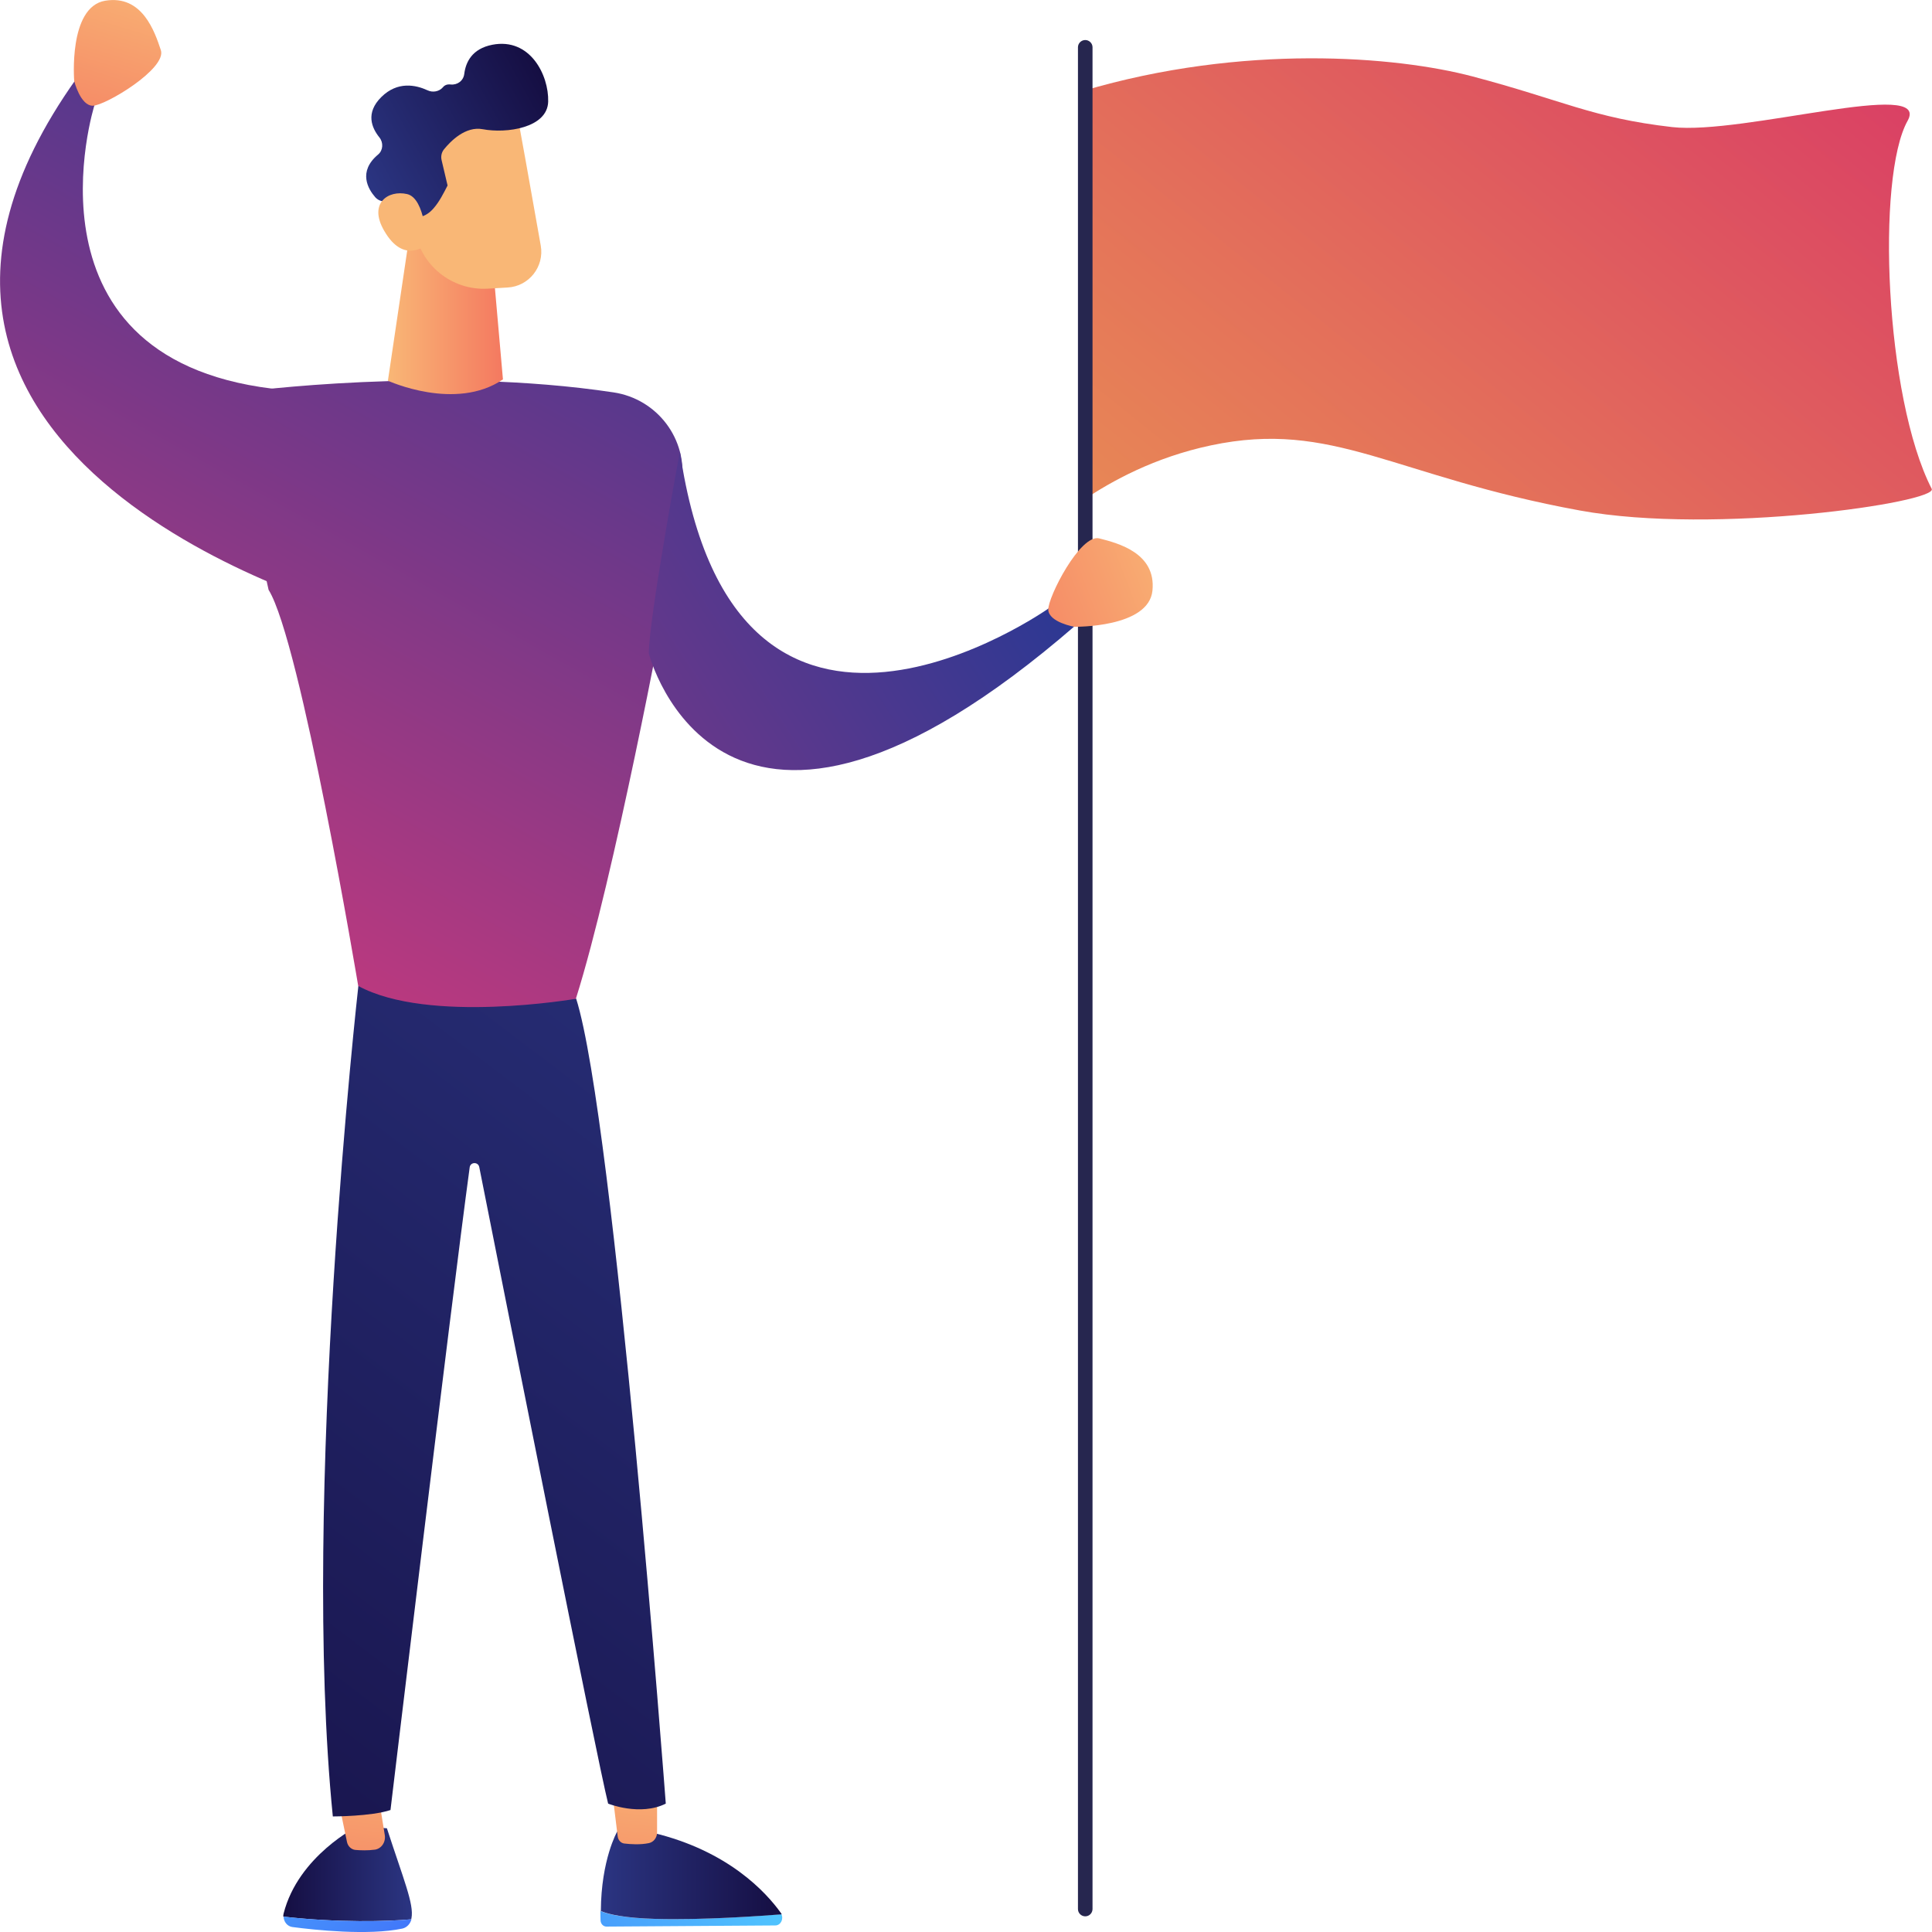 <svg width="133" height="133" viewBox="0 0 133 133" fill="none" xmlns="http://www.w3.org/2000/svg">
<path d="M74.561 6.258C85.585 2.992 96.107 3.874 101.354 5.257C107.563 6.895 109.617 8.121 115.118 8.749C120.001 9.298 132.98 5.355 131.32 8.317C129.158 12.182 129.748 27.336 132.98 33.652C133.452 34.574 118.076 36.85 108.762 35.143C95.921 32.799 91.784 28.875 83.355 30.661C79.464 31.485 76.507 33.132 74.62 34.398C75.495 25.06 73.706 15.595 74.561 6.258Z" fill="url(#paint0_linear)"/>
<path d="M74.709 131.921C74.433 131.921 74.207 131.696 74.207 131.421V3.256C74.207 2.982 74.433 2.756 74.709 2.756C74.984 2.756 75.21 2.982 75.21 3.256V131.431C75.2 131.705 74.984 131.921 74.709 131.921Z" fill="#26264F"/>
<path d="M19.502 131.941C19.502 131.872 19.502 131.803 19.522 131.735C20.534 127.743 24.651 125.703 24.651 125.703L26.635 125.86C27.775 129.371 28.512 131.087 28.325 132.049C28.315 132.078 28.315 132.098 28.306 132.127C26.665 132.274 23.305 132.372 19.502 131.941Z" fill="url(#paint1_linear)"/>
<path d="M28.325 132.127C28.237 132.451 28.001 132.696 27.696 132.765C25.368 133.255 21.674 132.863 20.121 132.657C19.777 132.608 19.532 132.294 19.522 131.941C23.324 132.372 26.684 132.274 28.325 132.127Z" fill="url(#paint2_linear)"/>
<path d="M23.02 122.623L23.884 126.791C23.943 127.095 24.179 127.321 24.464 127.35C24.808 127.38 25.309 127.399 25.81 127.331C26.262 127.262 26.567 126.811 26.488 126.321L25.889 122.623H23.02Z" fill="url(#paint3_linear)"/>
<path d="M45.106 132.098C42.994 132.039 41.893 131.794 41.333 131.558C41.333 131.764 41.333 131.98 41.343 132.206C41.353 132.441 41.53 132.627 41.746 132.627L53.369 132.549C53.742 132.549 53.958 132.117 53.791 131.774C52.259 131.901 48.378 132.186 45.106 132.098Z" fill="url(#paint4_linear)"/>
<path d="M53.811 131.784C53.801 131.754 53.782 131.725 53.762 131.696C52.74 130.264 50.127 127.409 44.959 126.173L42.483 126.095C42.483 126.095 41.382 128.008 41.363 131.558C41.933 131.794 43.023 132.039 45.136 132.098C48.407 132.186 52.288 131.902 53.811 131.784Z" fill="url(#paint5_linear)"/>
<path d="M42.021 122.348C42.051 122.535 42.385 125.34 42.522 126.419C42.552 126.674 42.739 126.88 42.974 126.909C43.397 126.958 44.075 127.007 44.674 126.88C44.998 126.811 45.234 126.507 45.234 126.144V121.75L42.021 122.348Z" fill="url(#paint6_linear)"/>
<path d="M24.67 67.873C24.67 67.873 20.701 103.055 22.912 125.045C22.912 125.045 25.555 125.045 26.881 124.604C26.881 124.604 30.998 90.207 32.334 80.359C32.383 79.986 32.913 79.967 32.992 80.339C34.633 88.618 41.098 121.103 41.864 124.163C41.864 124.163 44.065 125.045 45.833 124.163C45.833 124.163 42.306 77.103 39.663 68.746L24.67 67.873Z" fill="url(#paint7_linear)"/>
<path d="M16.742 26.973C16.742 26.973 30.074 25.178 42.237 27.012C45.244 27.463 47.346 30.229 46.934 33.24L45.813 41.489C45.813 41.489 42.286 60.399 39.643 68.756C39.643 68.756 29.514 70.512 24.66 67.873C24.66 67.873 20.691 44.127 18.49 40.606C18.5 40.606 16.299 31.367 16.742 26.973Z" fill="url(#paint8_linear)"/>
<path d="M28.374 14.948L26.704 26.208C26.704 26.208 31.361 28.346 34.623 26.119L33.925 18.175L28.374 14.948Z" fill="url(#paint9_linear)"/>
<path d="M35.546 7.621C35.596 7.719 36.608 13.398 37.226 16.909C37.482 18.361 36.411 19.715 34.937 19.793L33.591 19.872C31.115 20.019 28.924 18.253 28.551 15.801L27.578 9.436C27.569 9.436 34.279 5.306 35.546 7.621Z" fill="url(#paint10_linear)"/>
<path d="M26.114 9.455C25.594 8.808 25.142 7.778 26.252 6.679C27.372 5.571 28.63 5.846 29.435 6.218C29.789 6.385 30.231 6.307 30.487 6.012C30.595 5.875 30.762 5.787 31.017 5.816C31.489 5.865 31.901 5.561 31.96 5.09C32.059 4.296 32.481 3.354 33.896 3.08C36.49 2.58 37.786 5.169 37.737 6.993C37.688 8.818 34.849 9.2 33.238 8.896C32.049 8.67 31.027 9.71 30.565 10.279C30.398 10.485 30.339 10.76 30.398 11.015L30.811 12.77C30.526 13.32 30.251 13.879 29.848 14.34C29.563 14.673 29.249 14.86 28.915 14.938C28.433 14.036 27.077 13.889 26.449 13.869C26.213 13.859 25.987 13.751 25.83 13.575C25.358 13.035 24.611 11.819 26.036 10.632C26.37 10.348 26.409 9.818 26.114 9.455Z" fill="url(#paint11_linear)"/>
<path d="M29.367 16.831C29.367 16.831 29.308 13.653 28.021 13.359C26.733 13.065 25.338 13.987 26.449 15.889C27.814 18.263 29.367 16.831 29.367 16.831Z" fill="url(#paint12_linear)"/>
<path d="M24.277 42.156C24.277 42.156 -13.549 31.877 5.237 5.444L6.504 7.238C6.504 7.238 0.845 25.139 19.591 26.845C19.591 26.845 24.444 39.341 24.277 42.156Z" fill="url(#paint13_linear)"/>
<path d="M5.109 5.581C5.109 5.581 4.686 0.481 7.241 0.049C9.795 -0.373 10.65 2.177 11.073 3.453C11.495 4.728 7.241 7.278 6.386 7.278C5.531 7.278 5.109 5.581 5.109 5.581Z" fill="url(#paint14_linear)"/>
<path d="M44.664 44.981C44.664 44.981 49.557 64.303 74.08 43.019L72.203 41.871C72.203 41.871 50.608 57.163 46.806 31.082C46.796 31.073 44.664 42.636 44.664 44.981Z" fill="url(#paint15_linear)"/>
<path d="M73.952 43.147C73.952 43.147 79.081 43.235 79.336 40.655C79.592 38.076 76.988 37.399 75.681 37.065C74.374 36.722 72.115 41.136 72.164 41.989C72.223 42.843 73.952 43.147 73.952 43.147Z" fill="url(#paint16_linear)"/>
<defs>
<linearGradient id="paint0_linear" x1="19.387" y1="124.77" x2="122.813" y2="-4.067" gradientUnits="userSpaceOnUse">
<stop stop-color="#FDF53F"/>
<stop offset="0.13" stop-color="#FAE442"/>
<stop offset="0.388" stop-color="#F1B84B"/>
<stop offset="0.744" stop-color="#E4725A"/>
<stop offset="1" stop-color="#D93C65"/>
</linearGradient>
<linearGradient id="paint1_linear" x1="28.348" y1="128.978" x2="19.499" y2="128.978" gradientUnits="userSpaceOnUse">
<stop stop-color="#2B3582"/>
<stop offset="1" stop-color="#150E42"/>
</linearGradient>
<linearGradient id="paint2_linear" x1="6.073" y1="118.223" x2="38.577" y2="143.788" gradientUnits="userSpaceOnUse">
<stop stop-color="#53D8FF"/>
<stop offset="1" stop-color="#3840F7"/>
</linearGradient>
<linearGradient id="paint3_linear" x1="25.444" y1="118.613" x2="23.684" y2="134.004" gradientUnits="userSpaceOnUse">
<stop stop-color="#F9B776"/>
<stop offset="1" stop-color="#F47960"/>
</linearGradient>
<linearGradient id="paint4_linear" x1="55.409" y1="125.794" x2="23.977" y2="150.517" gradientUnits="userSpaceOnUse">
<stop stop-color="#53D8FF"/>
<stop offset="1" stop-color="#3840F7"/>
</linearGradient>
<linearGradient id="paint5_linear" x1="41.36" y1="129.104" x2="53.813" y2="129.104" gradientUnits="userSpaceOnUse">
<stop stop-color="#2B3582"/>
<stop offset="1" stop-color="#150E42"/>
</linearGradient>
<linearGradient id="paint6_linear" x1="44.054" y1="120.582" x2="42.407" y2="134.98" gradientUnits="userSpaceOnUse">
<stop stop-color="#F9B776"/>
<stop offset="1" stop-color="#F47960"/>
</linearGradient>
<linearGradient id="paint7_linear" x1="65.743" y1="55.945" x2="3.07" y2="138.573" gradientUnits="userSpaceOnUse">
<stop stop-color="#2B3582"/>
<stop offset="1" stop-color="#150E42"/>
</linearGradient>
<linearGradient id="paint8_linear" x1="52.518" y1="4.5" x2="10.768" y2="79.18" gradientUnits="userSpaceOnUse">
<stop stop-color="#233894"/>
<stop offset="0.996" stop-color="#DD397A"/>
</linearGradient>
<linearGradient id="paint9_linear" x1="26.703" y1="21.042" x2="34.625" y2="21.042" gradientUnits="userSpaceOnUse">
<stop stop-color="#F9B776"/>
<stop offset="1" stop-color="#F47960"/>
</linearGradient>
<linearGradient id="paint10_linear" x1="691.023" y1="-589.568" x2="701.529" y2="-599.227" gradientUnits="userSpaceOnUse">
<stop stop-color="#F9B776"/>
<stop offset="1" stop-color="#F47960"/>
</linearGradient>
<linearGradient id="paint11_linear" x1="24.972" y1="12.215" x2="37.48" y2="5.308" gradientUnits="userSpaceOnUse">
<stop stop-color="#2B3582"/>
<stop offset="1" stop-color="#150E42"/>
</linearGradient>
<linearGradient id="paint12_linear" x1="689.63" y1="-591.095" x2="700.136" y2="-600.754" gradientUnits="userSpaceOnUse">
<stop stop-color="#F9B776"/>
<stop offset="1" stop-color="#F47960"/>
</linearGradient>
<linearGradient id="paint13_linear" x1="31.914" y1="-7.019" x2="-9.836" y2="67.662" gradientUnits="userSpaceOnUse">
<stop stop-color="#233894"/>
<stop offset="0.996" stop-color="#DD397A"/>
</linearGradient>
<linearGradient id="paint14_linear" x1="9.89" y1="-2.45" x2="5.43" y2="12.228" gradientUnits="userSpaceOnUse">
<stop stop-color="#F9B776"/>
<stop offset="1" stop-color="#F47960"/>
</linearGradient>
<linearGradient id="paint15_linear" x1="70.825" y1="30.701" x2="-0.892" y2="77.484" gradientUnits="userSpaceOnUse">
<stop stop-color="#233894"/>
<stop offset="0.996" stop-color="#DD397A"/>
</linearGradient>
<linearGradient id="paint16_linear" x1="81.652" y1="37.849" x2="67.29" y2="43.299" gradientUnits="userSpaceOnUse">
<stop stop-color="#F9B776"/>
<stop offset="1" stop-color="#F47960"/>
</linearGradient>
</defs>
</svg>

